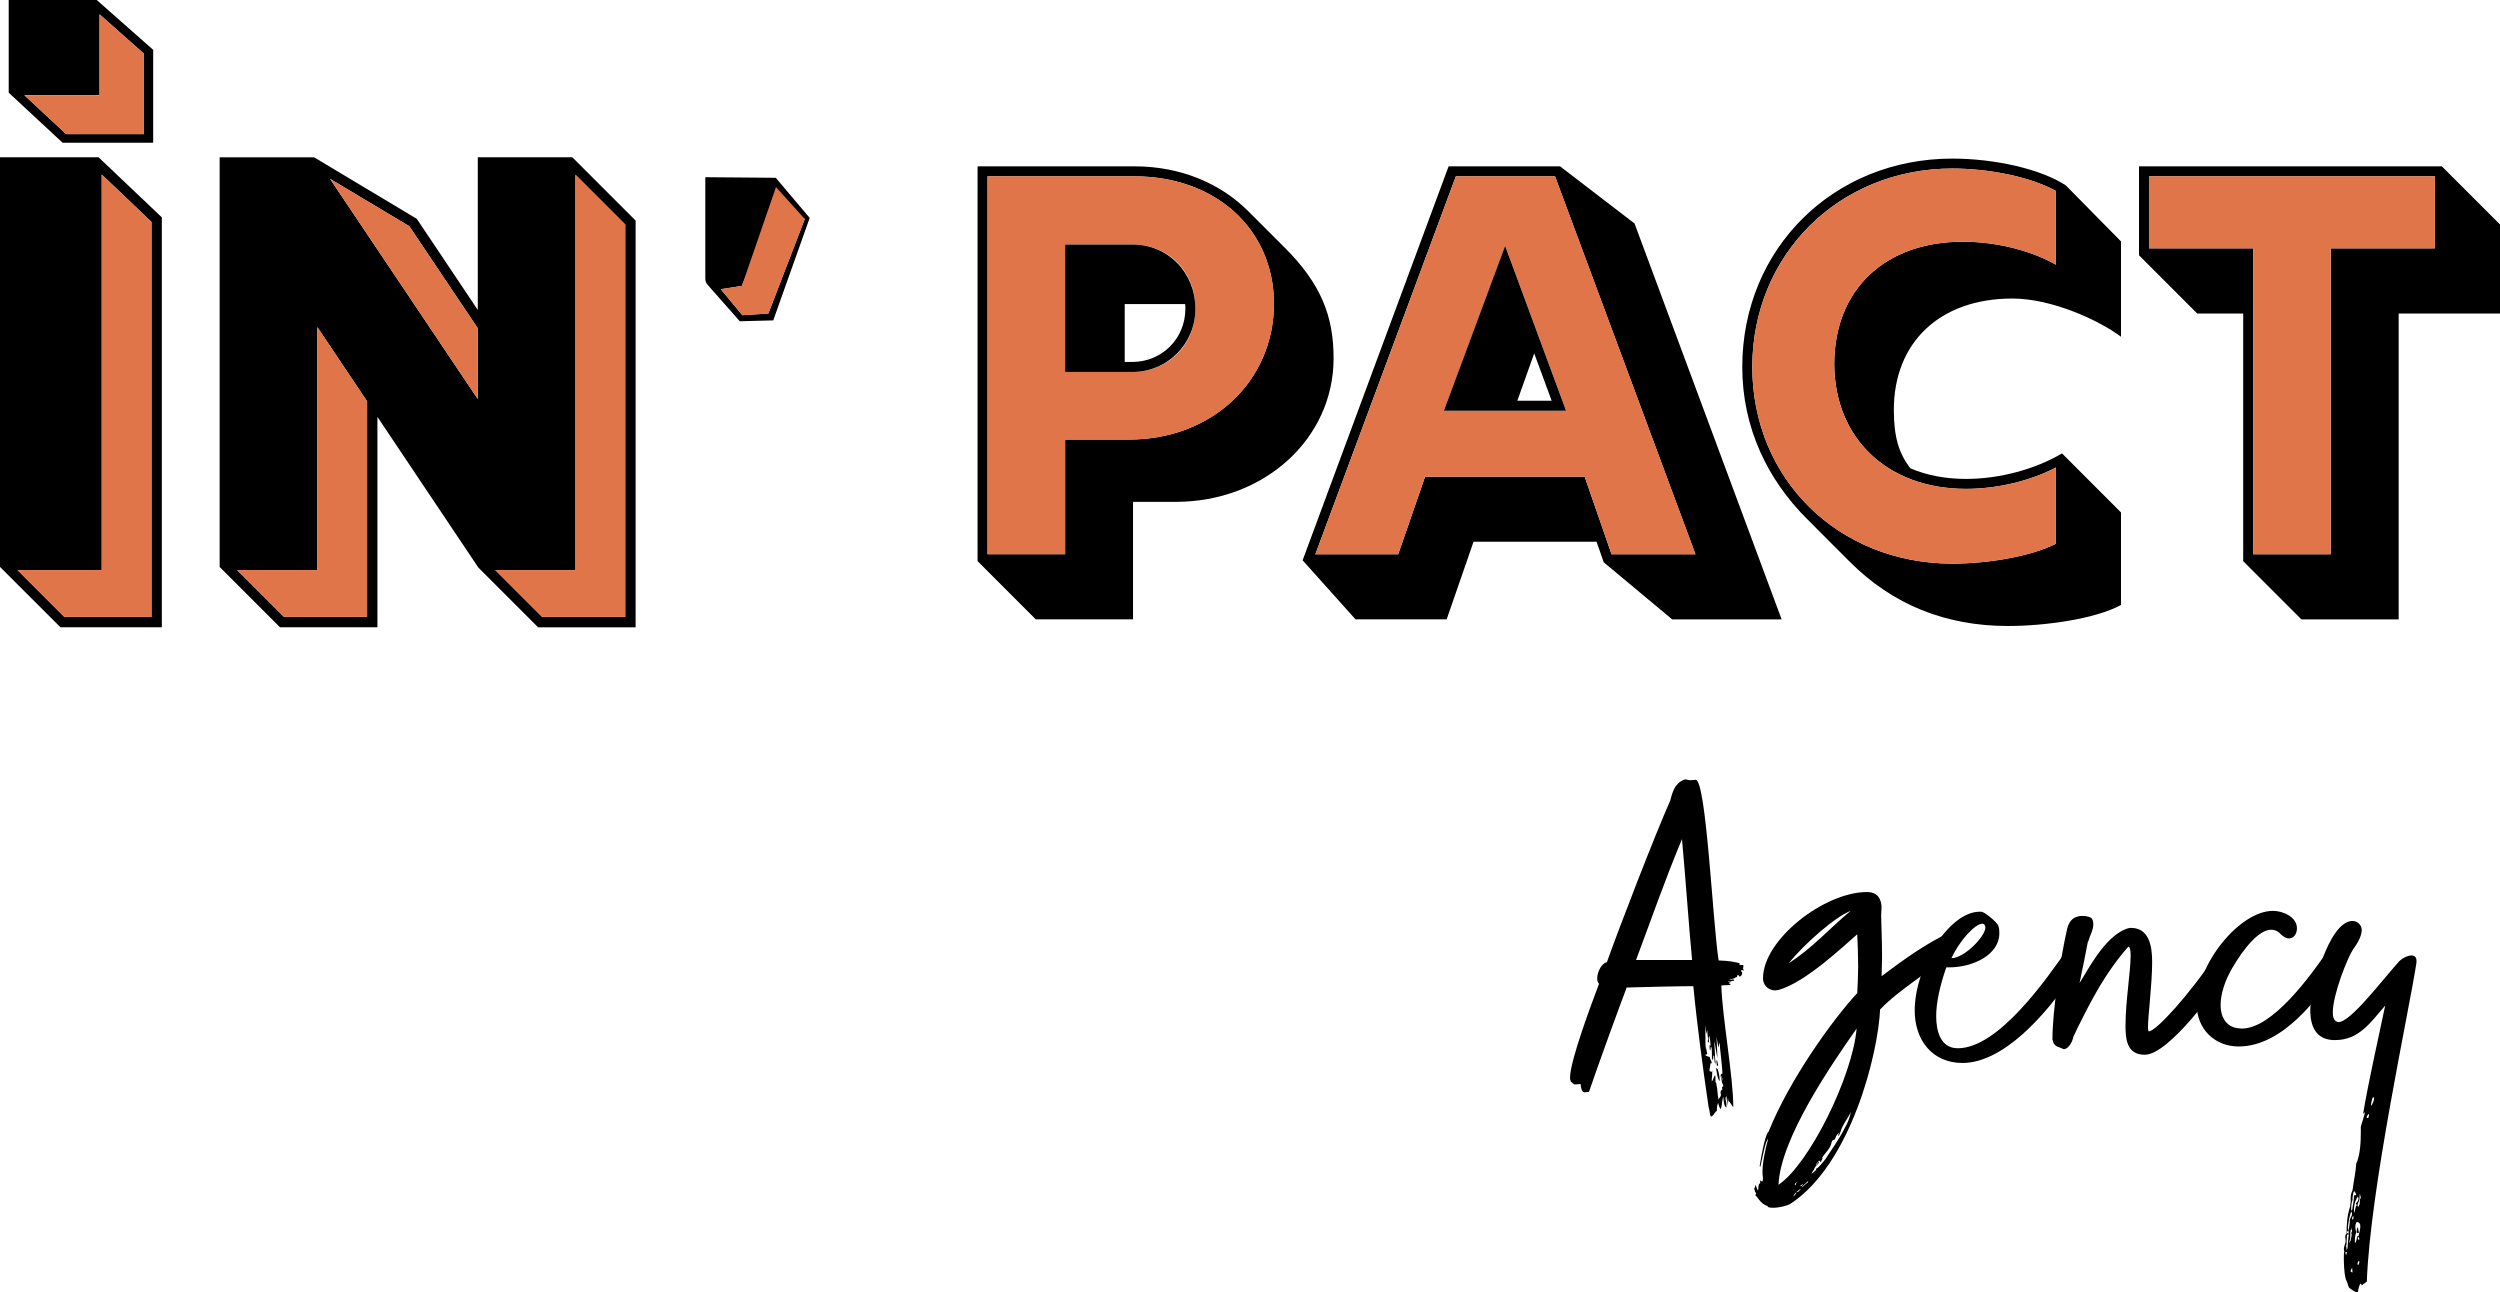 <svg xmlns="http://www.w3.org/2000/svg" id="Calque_2" viewBox="0 0 462.34 239"><defs><style>.cls-1{fill:#e1754a;}</style></defs><g id="Calque_1-2"><path d="m237.56,45.77l-6.71-6.71c-5.07-5.07-12.4-8.3-21.06-8.3h-29v73.01l10.76,10.77h17.99v-21.73h7.89c16.4,0,29.2-11.69,29.2-26.55,0-7.84-2.35-13.78-9.07-20.5Zm-28.79,35.51h-11.79v21.21h-14.35V32.61h27.15c14.86,0,25.72,9.58,25.82,23.47,0,14.4-11.43,25.21-26.84,25.21Z"></path><path class="cls-1" d="m209.79,32.61h-27.15v69.89h14.35v-21.21h11.79c15.42,0,26.84-10.82,26.84-25.21-.1-13.89-10.96-23.47-25.82-23.47Zm-.41,36.17h-12.4v-23.57h12.45c6.77,0,11.64,5.07,11.64,11.88s-5.17,11.69-11.69,11.69Z"></path><path d="m209.43,45.22h-12.45v23.57h12.4c6.51,0,11.69-5.17,11.69-11.69s-4.87-11.88-11.64-11.88Zm-.05,21.72h-1.38v-10.71h11.17c.05.31.05.57.05.87,0,5.48-4.3,9.84-9.84,9.84Z"></path><path d="m302.28,41.32l-13.78-10.56h-20.6l-27,72.86,9.78,10.92h16.86l4.97-14.35h22.75l1.33,3.8,12.66,10.56h20.24l-27.21-73.23Zm-4.25,61.18l-4.97-14.35h-29.51l-4.97,14.35h-15.32l25.98-69.89h18.34l25.97,69.89h-15.53Z"></path><path class="cls-1" d="m287.58,32.61h-18.34l-25.98,69.89h15.32l4.97-14.35h29.51l4.97,14.35h15.53l-25.97-69.89Zm-20.55,43.35l11.33-30.49,11.27,30.49h-22.6Z"></path><path d="m278.35,45.47l-11.33,30.49h22.6l-11.27-30.49Zm5.38,19.88l3.23,8.76h-6.35l3.12-8.76Z"></path><path d="m372.17,55.21c7.27,0,15.98,3.99,20.08,7.07v-17.63l-10.19-10.35c-4.46-2.97-13.02-4.97-21.01-4.97-22.03,0-38.84,16.71-38.84,38.54,0,11.22,4.67,20.8,11.94,28.07l7.99,8c7.89,7.89,17.68,11.83,29.2,11.83,6.97,0,16.24-1.33,20.91-3.89v-17.11l-10.91-10.92c-4.92,2.92-11.53,4.72-17.73,4.72-3.85,0-7.28-.67-10.3-1.95-2.15-2.77-3.07-5.84-3.07-10.81,0-12.5,8.51-20.6,21.93-20.6Zm-8.56,35.2c5.69,0,11.78-1.43,16.6-3.95v14.09c-4.25,2.2-12.14,3.69-19.21,3.69-21.11-.05-36.94-15.73-36.94-36.38s15.93-36.69,36.99-36.69c7.17,0,14.81,1.69,19.16,4.15v13.63c-4.3-2.46-10.66-4.25-17.21-4.25-14.3,0-23.78,8.76-23.78,22.7.1,13.73,9.89,23.01,24.39,23.01Z"></path><path class="cls-1" d="m339.22,67.4c.1,13.73,9.89,23.01,24.39,23.01,5.69,0,11.78-1.43,16.6-3.95v14.09c-4.25,2.2-12.14,3.69-19.21,3.69-21.11-.05-36.94-15.73-36.94-36.38s15.93-36.69,36.99-36.69c7.17,0,14.81,1.69,19.16,4.15v13.63c-4.3-2.46-10.66-4.25-17.21-4.25-14.3,0-23.78,8.76-23.78,22.7Z"></path><path d="m451.58,30.76h-56v16.45l10.76,10.77h8.51v45.8l10.77,10.77h17.98v-56.57h18.75v-16.45l-10.76-10.76Zm-1.28,15.17h-19.26v56.57h-14.35v-56.57h-19.26v-13.32h52.87v13.32Z"></path><polygon class="cls-1" points="450.3 32.61 450.3 45.93 431.03 45.93 431.03 102.5 416.69 102.5 416.69 45.93 397.42 45.93 397.42 32.61 450.3 32.61"></polygon><path d="m18.24,29.09H0v75.75l11.17,11.16h18.76V40.2l-11.7-11.11Zm9.79,85.01H11.91l-8.67-8.67h15.57V32.27l9.2,8.77v73.05Z"></path><polygon class="cls-1" points="28.02 41.05 28.02 114.09 11.91 114.09 3.25 105.43 18.82 105.43 18.82 32.27 28.02 41.05"></polygon><path d="m105.85,29.09h-17.49v28.23l-11.28-16.85-18.98-11.37h-17.48v75.75l11.16,11.16h18.02v-38.91l18.66,27.86,11.06,11.06h18.03V40.79l-11.7-11.7Zm-37.96,85.01h-15.36l-8.67-8.67h14.83v-44.93l9.2,13.72v39.88Zm20.47-40.3l-27.33-40.73,14.67,8.77,12.66,18.87v13.08Zm27.27,40.3h-15.36l-8.67-8.67h14.83V32.33l9.2,9.2v72.57Z"></path><polygon class="cls-1" points="115.63 41.53 115.63 114.09 100.27 114.09 91.6 105.43 106.43 105.43 106.43 32.33 115.63 41.53"></polygon><polygon class="cls-1" points="88.36 60.72 88.36 73.8 61.03 33.07 75.7 41.84 88.36 60.72"></polygon><polygon class="cls-1" points="67.89 74.22 67.89 114.09 52.53 114.09 43.86 105.43 58.69 105.43 58.69 60.5 67.89 74.22"></polygon><path d="m143.47,32.88c-4.34-.04-8.69-.08-13.03-.11v18.79c0,.41.15.79.41,1.1,1.99,2.25,3.97,4.5,5.96,6.75,2.06-.05,4.13-.11,6.19-.16,2.25-6.32,4.49-12.63,6.74-18.95-2.09-2.47-4.18-4.94-6.27-7.41Zm-1.38,25.1c-1.6.1-3.2.21-4.8.31-1.33-1.6-2.67-3.21-4-4.81,1.3-.2,2.6-.41,3.9-.61,2.24-5.51,4.49-11.02,6.73-16.53,1.63,1.39,3.27,2.79,4.9,4.18-2.24,5.82-4.49,11.64-6.73,17.46Z"></path><path class="cls-1" d="m142.1,57.98c-1.6.1-3.2.21-4.8.31-1.33-1.6-2.67-3.21-4-4.81,1.3-.2,2.6-.41,3.9-.61,2.1-6.09,4.21-12.18,6.31-18.28,1.78,1.98,3.55,3.95,5.33,5.93-2.24,5.82-4.49,11.64-6.73,17.46Z"></path><g><path d="m17.89,0H1.61v17.14l9.97,9.26h16.75V9.22L17.89,0Zm8.73,24.81h-14.37l-7.74-7.2h13.9V2.65l8.21,7.28v14.89Z"></path><polygon class="cls-1" points="26.62 9.93 26.62 24.81 12.25 24.81 4.51 17.62 18.41 17.62 18.41 2.65 26.62 9.93"></polygon></g><g><path d="m322.03,179.67c.08.08.17.17.17.25,0,.25-.17.68-.51.68l-.26-.34s-.08,0-.17.25c0,.34-.17.08-.51.42-.17,0-.94.25-.94.34,0,0,.34-.08.42-.08s.34-.17.34-.08.17.26.17.26c-.26,0-.6.08-.77.17h-.43c0,.08.51.17.51.25,0,0-.25.08-.34.08.25.17.34.25.42.25-.34.08-.68.08-.94.08-.34,0-.6,0-.85.08.17,5.87,2.21,16.83,2.21,22.44-.17,0-.59-1.02-.85-1.02-.09-.08-.09-.25-.09-.34s0-.17-.08-.25v1.36s-.08-.34-.17-1.1c0-.17-.08-.43-.08-.68-.08.17-.17.25-.17.43,0,.34.17.76.17,1.19v.51c-.51-.17-.51-1.53-.6-2.04-.08.25-.25,1.19-.25,1.53,0,.17-.17.6-.17.77s-.25-.34-.25-.26c-.08-.25-.26-.76-.26-.85-.08,0-.25.68-.25,1.53,0,0-.25,0-.25.17-.26.25-.34.68-.85.85-.25-.51-.17-1.02-.43-1.87-1.02-6.97-2.12-15.05-2.81-22.27-2.55,0-9.95.17-12.33.25-1.79,4.76-4.93,13.35-6.97,19.3-.25,0-.51.08-.77.08-.34,0-.68-.25-.77-1.53l-1.19.08-.6-.51c-.08-.17-.17-.42-.17-.77,0-3.14,4.08-13.94,5.36-17.34-.25-.25-.34-.59-.34-1.02,0-1.19.85-2.8,1.79-2.97,2.46-6.89,8.93-23.63,11.73-29.92.17-.42.51-3.32,2.81-3.91.25.08.59.17.94.17.42,0,.85-.08.94-.08,1.96,0,3.15,26.44,4.25,33.41,2.21.09,2.72.26,3.91.51-.08.08-.08.17-.08.25s.17.08.25.08h.34c.17,0,.17.08.17.17,0,.17-.08.34-.08.51s.26.34.17.34-.34-.08-.51-.08v.26Zm-9.1-2.13c-.6-6.21-1.19-14.96-1.87-22.36-3.23,7.74-5.78,15.13-8.5,22.36h10.37Zm5.36,21.85c0-.08-.08-.25-.08-.42,0-.25.08-.42.34-.42-.08-1.87-.51-4.59-.51-5.78l-.17.59c0,.08,0,.25-.08.34l-.34-1.96.17,3.91c-.34-1.36-.34-2.29-.6-3.14.09,1.19.17,2.89.17,3.31.08.34.08.85.08.94l-.17-.34c0-.34-.09-.85-.09-1.11-.08,0-.17-.17-.17-.17v.42c0,.17,0,.25-.08.51-.08-.08-.08-.26-.17-.43v-.68c0-.59,0-1.36-.17-1.36-.08.08-.08.68-.17.68,0,0-.08-.34-.08-.43,0-.34,0-.51-.09-.59.09,0,.17.17.17.17.08,0,.08-.08.08-.25,0-.59-.26-1.79-.17-1.62-.09.08-.17.25-.17.42,0,.26.08.6.08.85l-.25-.17c0-.17.08-.42.08-.51-.08-.42-.17-1.19-.17-1.7-.08.34-.17.85-.17.76l-.17-1.7v2.38c0,.77,0,1.45.08,1.96,0,0,.08,0,.17.6,0,.08.08.25.08.42,0,.08-.08.17-.34.17,0,.34.77.34.85.51,0,.25.25.77.25.68,0,.08.08.17.08.34,0,.08-.25.08-.25.17,0,.34-.17.94-.17,1.19,0,.34.25.08.34.34.08,0,.08-.17.17-.34,0,.51,0,1.1-.08,1.53v.59c.08,0,.51-1.19.6-1.19,0,0,.08.17.08.42v.85c.17.08.17.17.17.42.25.94.17,1.87.42,2.89,0-.43.43-.51.43-1.02,0-.08-.08-.17-.08-.34,0-.25.08-.51.34-.59,0-.08-.08-.26-.08-.34s.08-.17.25-.25l-.08-.59c0,.08-.08.17-.08.25l-.25-1.19Zm-.94-1.87c.08.08.25.08.34.26.08.42.34,1.02.34,2.12-.08,0-.26-.25-.43-.94l-.25-1.45Zm.17-.42c0-.17-.08-.42-.08-.68,0-.17,0-.25.08-.42.08.25.25,1.19.25,1.02-.08,0-.08.08-.25.08Zm1.02,2.89v-.34c0-.17-.08-.51-.25-.68.08.51.25.77.25,1.02Z"></path><path d="m347.7,186.64c-.34,8.08-5.36,28.73-16.66,36.04-.43.25-1.96.68-3.06.68-.34,0-1.1,0-1.1-.34-1.27-.25-2.12-2.12-2.29-1.96.08-.08.17-.25.17-.34s-.08-.25-.17-.25c0-.17-.17-.51-.17-.68,0-.08.17-.25.17-.25v-.34c.17,0,.17.08.17.17.17.34.17.6.34.77,0-.08.08-.17.08-.34,0-.08,0-1.02.34-.94v-.51c0-.08.17,0,.34.17.17,0,.17-.42.17-.76-.08-.34-.08-.68-.08-1.11,0-1.7.51-4.08,1.02-5.95-.42-.17-1.36,5.1-1.44,5.1s-.09-.09-.09-.26c.85-5.18,1.45-6.21,1.62-6.21,3.83-9.61,11.9-20.83,16.41-25.67.08-1.53.17-3.23.17-4.93,0-2.04-.09-4.17-.17-5.95-2.55,2.21-9.61,8.93-14.54,10.29-.17,0-.42.09-.59.09-1.53,0-2.3-1.19-2.3-2.21,0-7.23,11.39-15.98,19.21-15.98,2.21,0,2.64,1.53,2.72,2.72,0,.51-.08,1.11-.08,1.7,0,1.02.17,4.17.17,7.65,0,1.19-.08,2.38-.08,3.49,3.83-2.89,8.16-6.04,12.58-8.08l-.77,1.27c-.25.51-1.19.85-1.19,1.62.25,0,.17-.08.43-.08,0-.17.25-.25.42-.25,0,0-.08-.08-.25-.08,0-.51,1.19-.85,1.19-.76,0,.17.6.17.43.25h-.34c-.6,0-.51.42-.77.68-.17.17-.51.08-.51.25s.34,0,.34.34c-.17,0-.34.34-.34.43,0,0-.08.08-.08.25h-.34c0-.17-.34.34-.34.34.08,0,.6-.25.51-.17-.17.08-.08.34-.25.51.17,0-.25.34-.08.34,0,0,.17,0,.17.17,0-.08.08-.17.08-.34.17-.17,0-.59.34-.59.59-1.02,1.1-1.11,1.02-1.02-.25.25-.85.94-.85,1.36,0,.08,0,.17.08.25-2.38,2.38-8.16,5.7-11.73,9.44Zm-4.34,3.57c-4.76,6.8-14.11,20.4-14.45,28.9,5.7-3.83,13.69-20.06,14.45-28.9Zm-1.1-21.76c-2.89,1.11-8.5,6.04-11.48,9.69,4.34-2.72,7.65-6.55,11.48-9.69Zm-10.03,52.02c-.25.17-.42.42-.6.77.34-.17.51-.51.6-.77Zm-.08-1.53c0-.17.08-.17.25-.34-.25,0-.59.51-.51.42.08,0,.17.25.17.25l.08-.34Zm.85.94c-.25.08-.6.42-.77.59.34,0,.6-.25.6-.42.17,0,.17-.17.17-.17Zm.51-.94c-.34.17-.51.25-.59.42.25,0,.42-.17.59-.42Zm.94-.59l-1.27,1.19c.34,0,.6-.6,1.1-.77,0-.17.17-.34.17-.42Zm7.82-12.67c-.6,1.28-1.53,2.29-1.87,3.57-.08.17-.34.93-.42.85v-.42c.08-.08.17-.08.17-.25-.26.17-.68.76-.68.94,0,.08-.17.42-.25.42-.51,0-.34.51-.51.42,0,1.11-1.53,2.29-1.79,3.06.08,0,.08-.08.25-.08-.25.08-.25.59-.59.76,0-.08,0-.17.08-.17-.08,0-.17-.08-.25-.17-.17.34-.6.59-.6.93l.6-.76c0,.17,0,.34-.17.42-.08.17-.76.68-.76,1.11-.17.17-.43.59-.43.76.17-.17.6-.42.6-.59.17,0,.25,0,.25-.08s-.08-.17-.08-.25c.42,0,1.53-1.53,1.7-1.7,1.19-1.79,2.64-3.83,3.66-5.87.51-.85.94-1.96,1.1-2.89Zm-6.72,10.54c.08,0,.08-.08.17-.08,0,0-.08.08-.17.08Z"></path><path d="m359.94,178.9c-1.19,3.4-1.87,6.55-1.87,9.01,0,2.72.77,5.95,4,5.95,7.57,0,16.49-12.92,20.4-18.53.17-.17.34-.25.51-.25.43,0,.6.51.6,1.02,0,.17-.08.25-.08.42v2.29c0,.17,0,.25-.08.51,0,.34-.25.77-.25,1.11-4.68,7.14-12.67,16.15-20.23,16.15-5.61,0-8.84-4.25-8.84-9.69,0-8.08,6.38-18.28,11.99-18.28h.34c.51,0,2.89,1.87,3.15,2.64.17.51.17.93.17,1.36,0,3.91-4.76,6.29-9.35,6.29h-.43Zm.94-1.7c2.38,0,6.29-4,6.29-5.7,0-.34-.17-.59-.51-.68-1.44,0-4.25,3.14-5.78,6.38Z"></path><path d="m393.09,189.44c0-4.17.94-9.86.94-12.67,0-1.02-.09-1.62-.43-1.7-4.25,4.85-6.72,9.69-9.35,14.96l-.85,1.79c0,.25-.08.34-.08.34-.17.77-.94,1.87-1.62,1.87-.17,0-.25-.09-.43-.17l-.85-.34c-.26-.08-.68-.59-.68-.68,0-.17-.08-.34-.17-.59,0-5.53,1.53-15.22,2.72-20.49.34-1.27.94-2.04,2.04-2.29.25-.08.51-.08.85-.08.68,0,1.44.17,1.7.51.17.25.25.68.25,1.02,0,1.1-.6,1.96-.85,2.97l-.17.34c-.43,2.21-.94,4.84-1.53,7.57,1.36-2.04,4.51-8.5,8.67-10.03.25-.08.51-.17.85-.17,3.48,0,3.91,3.66,3.91,6.29,0,4.17-.77,9.95-.77,12.07,0,.51.08.77.17.77,1.28,0,7.4-6.63,12.5-14.28.25-.42.6-.6.85-.6.85,0,1.45,1.79,1.45,2.72,0,.25,0,.42-.09.51-2.04,3.66-11.05,15.98-15.47,15.98-3.4,0-3.57-2.98-3.57-5.61Z"></path><path d="m432.87,177.46c0,.26-.08.6-.34,1.11-3.66,6.12-10.46,14.96-18.53,14.96-4.42,0-7.74-3.23-7.74-7.74,0-7.48,7.91-17.34,14.11-17.34,1.79,0,4.42,1.11,4.42,3.23,0,1.02-.6,1.87-1.45,1.87-.51,0-1.19-.34-1.87-1.1-.43-.34-.94-.51-1.45-.51-2.29,0-5.1,3.49-7.23,7.14-1.36,2.38-2.12,4.76-2.12,6.8s.85,3.66,2.64,4.17c.42.08.85.17,1.27.17,5.53,0,12.41-9.1,16.92-15.9.08-.08.17-.08.25-.08.34,0,.34.76.34.93,0,.51.51,1.02.51,1.02,0,.59.25.76.25,1.27Z"></path><path d="m446.89,177.71v.34c-1.36,8.93-8.59,41.99-9.18,58.99-.34.08-.17.25-.51.34-.17,0-.17.26-.43.34-.08-.26-.17-.34-.17-.34-.25,0-.51,1.19-.51,1.45,0,.08,0,.17-.17.17s-.59-.17-1.36-.76c-.34-.25-.34-.77-.51-1.19-.42-.51-.59-2.63-.59-4.17,0-.68,0-1.19.08-1.45,0-.08-.08-.25-.08-.34,0-.51.25-1.02.34-1.53,0-.25-.08-.59-.08-.85s.08-.43.25-.51c0-1.87.08-3.31.68-5.19v-.34c.08-.17.08-.25.08-.42v-.76c0-.6.17-1.02.34-1.36.17-1.53.6-3.32.68-4.93.77-1.62.85-4.17.85-5.95v-.85c0-.17.77-2.38.77-2.8-.08,0,0,.25-.34.34.94-5.61,2.55-12.75,4.08-19.98-2.64,3.06-4.85,6.38-9.18,6.38h-.51c-3.06-.17-4.17-2.47-4.17-5.53s3.31-16.49,7.82-16.49c.94,0,1.7.77,1.7,1.7,0,1.19-.94,2.64-1.61,3.57-1.02,1.53-3.74,8.33-3.74,11.65,0,1.02.26,1.62,1.02,1.79,2.29,0,7.99-7.65,11.31-11.31.43-.43,1.45-1.02,2.21-1.02.51,0,.94.25.94,1.02Zm-13.01,54.4l.17-.6c-.34.08-.34.17-.34.17,0,.08.17.34.17.43Zm.17-.77c0-.34,0-.42.08-.42.09-.85.09-1.7.26-2.64l-.34.08c0,.43-.08.77-.08,1.28v.42c-.08.17-.08.26-.08.43,0,.25.08.51.17.85Zm0-3.4c0,.17.17.17.34.17,0,0-.08-.42-.08-.59.17-.59.25-1.28.25-1.87.08-.42.42-.76.42-1.19,0-.17-.08-.25-.17-.42-.25.68-.59,2.29-.59,3.06,0,.25,0,.42.08.42-.08.17-.26.17-.26.42Zm.68,1.45c0-.25.17-.68.17-1.02,0-.08,0-.25-.08-.34.08-.17.17-.25.17-.42,0-.08,0-.17-.17-.25,0-.08.08-.25.08-.42-.17.42-.25.85-.25,1.36v.51c0,.34-.17.59-.17,1.02.17-.08.08-.25.25-.42Zm.34,5.95c0-.42-.08-.68-.08-.85-.25.25-.17.51-.34.59.17,0,.17.25.42.25Zm0-13.77v.34c-.17.34-.25,1.02-.25,1.62v.34c.25,0,.25-.51.25-.68.17-.6.26-1.53.26-2.13.34,0,.34-.08.42-.08,0-.17-.25-.68-.42-.68,0,0-.26.68-.26,1.28Zm.17,3.66v-.34c-.17.08-.26.25-.26.42,0,.08.08.17.08.25.17,0,.17-.17.17-.34Zm.42-2.72c.25-.08.51-.51.51-.85,0-.17-.08-.25-.17-.34l-.42.85c-.17.51-.25,1.11-.25,1.7v.42c.25-.17.17-1.1.51-1.36,0,0-.08-.25-.17-.42Zm.25,6.12h.26c.08-.51.34-1.19.34-1.79,0-.43-.08-.68-.51-.85,0,0-.17.08-.25.08-.08.25-.17.51-.17.77,0,.34.08.68.17,1.1-.17.42-.25.94-.25,1.45v.51c.34-.25.42-1.27.42-1.27Zm.34-.68c-.08.08-.17.08-.26.08s-.17-.08-.17-.25c0-.25.08-.68.26-.85,0,.34.08.59.17,1.02Zm.17-5.78v-.34c.17-.17.17-.42.17-.42-.08-.17-.08-.51-.17-.6-.08.43,0,.85-.17,1.28,0,.17-.26.51-.26.85,0,.08.09.17.09.26.25-.17.34-.6.34-1.02Zm-.17,6.63l-.26.08.17.42c.08,0,.17-.08.17-.17s-.08-.17-.08-.34Zm-.17,5.19c.25-.26.25-.6.25-.77l-.25.08c0,.08-.09.25-.09.42,0,.08,0,.17.09.26Zm2.04-27.97c-.25,0-.43.51-.43.59,0,.17.08.17.17.17.17,0,.25-.26.25-.77Zm.34-1.45c.26-.34.6-.85.6-1.62h-.25c-.17.43-.34,1.19-.34,1.62Z"></path></g></g></svg>